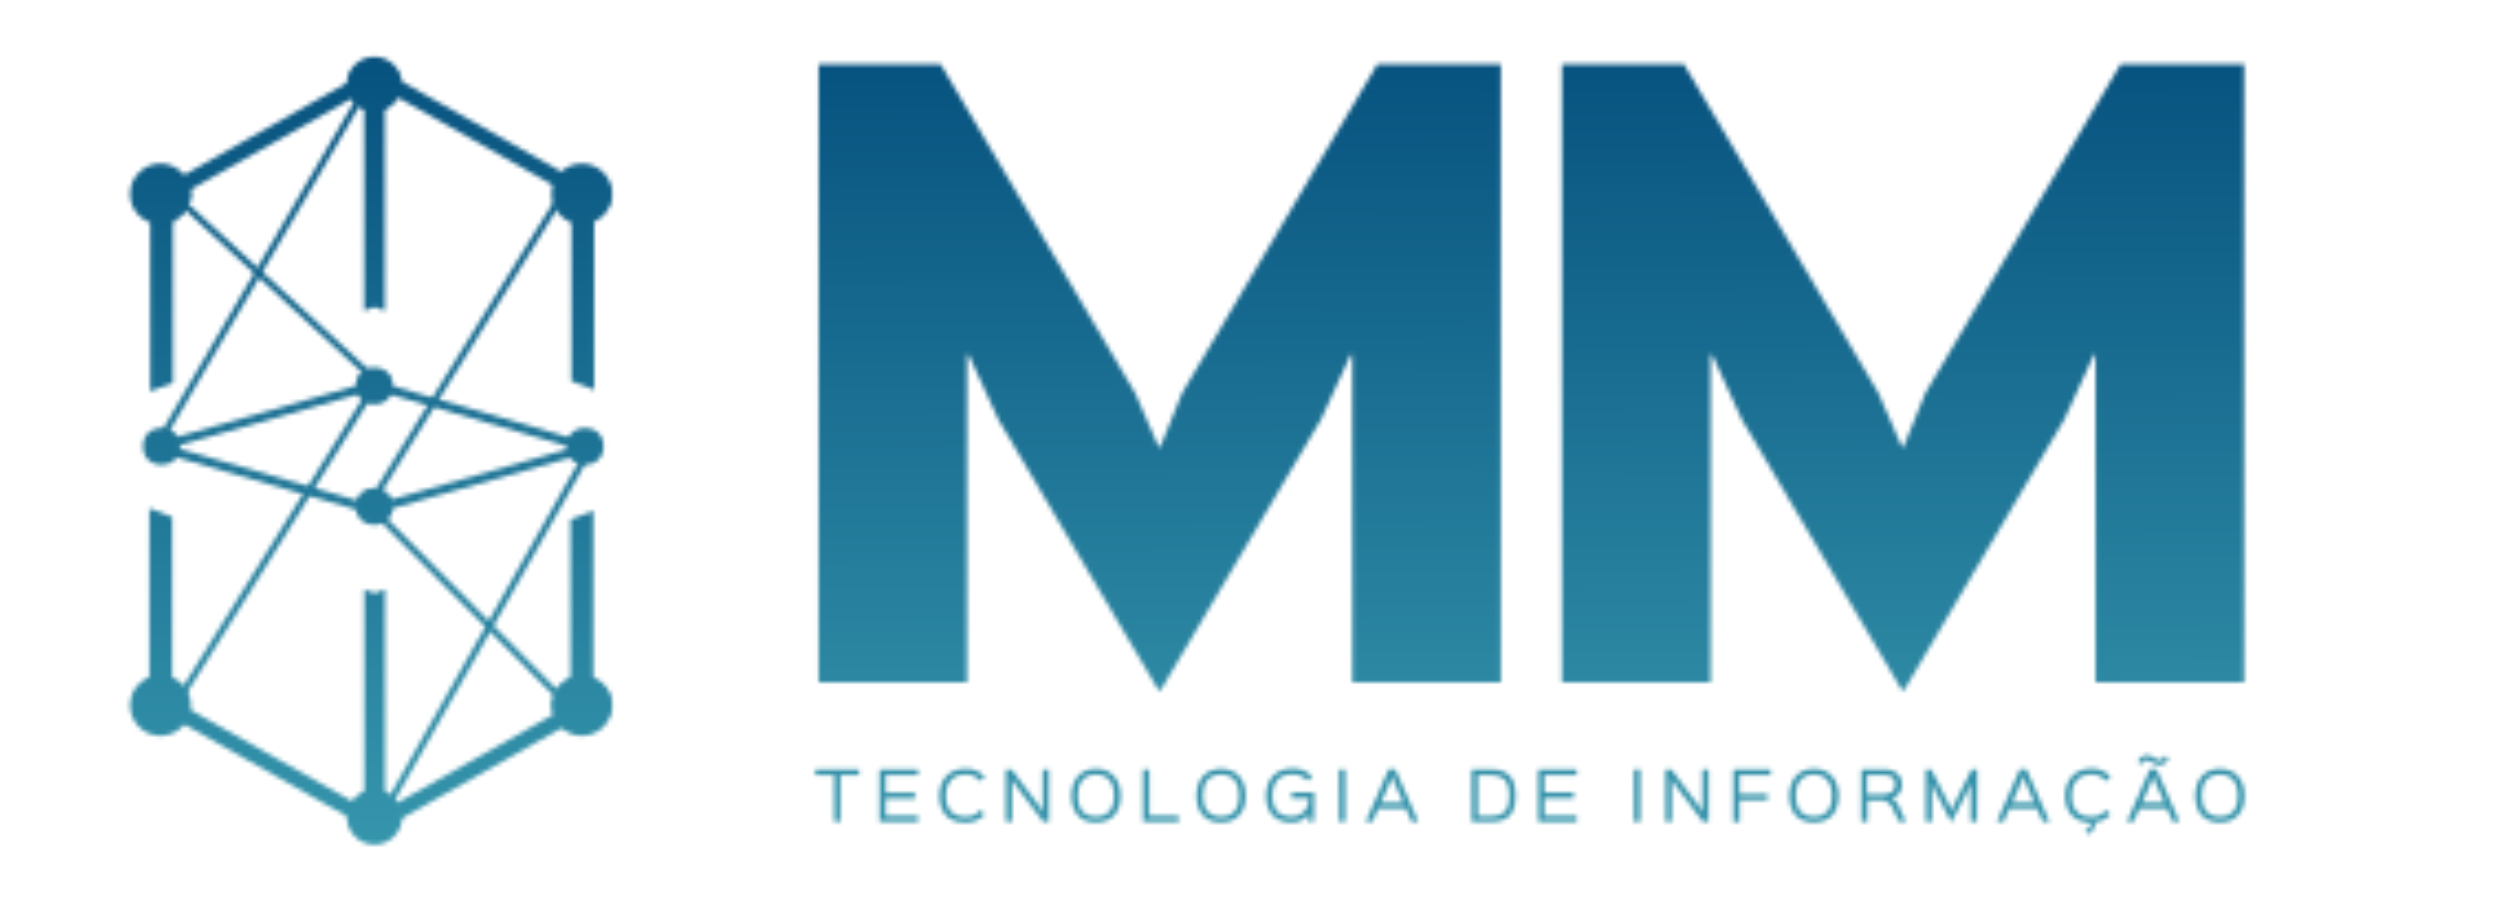 <svg id="Camada_1" data-name="Camada 1" xmlns="http://www.w3.org/2000/svg" xmlns:xlink="http://www.w3.org/1999/xlink" viewBox="0 0 567.9 205.33"><defs><style>.cls-1{fill:#ededec;}.cls-2{fill:none;stroke:#ededec;stroke-miterlimit:10;stroke-width:1.5px;}.cls-3{mask:url(#mask);}.cls-4{fill:url(#Gradiente_sem_nome_13);}</style><mask id="mask" x="0" y="0" width="567.9" height="205.33" maskUnits="userSpaceOnUse"><g transform="translate(-149.33 -191.98)"><path class="cls-1" d="M490.27,347H456.51V272.55h-.35l-6.75,14.72L413,348.75h-.52l-36.37-61.48-6.75-14.72h-.35V347H335.29V206.57H363l44.16,74.64,5.37,12.3h.35l5-12.3,44.33-74.64h28.05Z"/><path class="cls-1" d="M659.12,347H625.35V272.55H625l-6.75,14.72-36.37,61.48h-.52L545,287.27l-6.75-14.72h-.35V347H504.13V206.57h27.71L576,281.21l5.37,12.3h.35l5-12.3,44.33-74.64h28.05Z"/><path class="cls-1" d="M344.5,368.07h-4.34l.07.15v10.44h-1.4V368.22l.07-.15h-4.34v-1.32h9.93Z"/><path class="cls-1" d="M357.88,378.66h-8.75V366.75h8.75v1.32h-7.5l.15.15v3.68l-.15.15h6.8v1.32h-6.8l.15.15v3.68l-.15.15h7.5Z"/><path class="cls-1" d="M372,369.44a3.94,3.94,0,0,0-3.38-1.52c-3.12,0-4.41,2.19-4.41,4.85s1.24,4.71,4.4,4.71A3.93,3.93,0,0,0,372,376l1,1a5.6,5.6,0,0,1-4.44,1.82c-3.84,0-5.82-2.41-5.82-6s2.07-6.18,5.84-6.18a5.56,5.56,0,0,1,4.46,1.82Z"/><path class="cls-1" d="M387.58,378.66H386.3l-6.16-8.18-.91-1.4h0v9.58h-1.4V366.75h1.28l6.21,8.24.87,1.34h0v-9.58h1.4Z"/><path class="cls-1" d="M398.3,378.81c-3.66,0-5.57-2.41-5.57-6s1.93-6.18,5.57-6.18,5.59,2.54,5.59,6.18S401.92,378.81,398.3,378.81Zm0-10.89c-3,0-4.15,2.19-4.15,4.85s1.19,4.71,4.15,4.71,4.13-2.09,4.13-4.71S401.3,367.92,398.31,367.92Z"/><path class="cls-1" d="M417.09,378.66H409V366.75h1.4v10.43l-.15.16h6.81Z"/><path class="cls-1" d="M426.7,378.81c-3.66,0-5.57-2.41-5.57-6s1.93-6.18,5.57-6.18,5.59,2.54,5.59,6.18S430.32,378.81,426.7,378.81Zm0-10.89c-3,0-4.15,2.19-4.15,4.85s1.19,4.71,4.15,4.71,4.13-2.09,4.13-4.71S429.71,367.92,426.72,367.92Z"/><path class="cls-1" d="M447.8,378.66H446.6v-1.75h0a4.65,4.65,0,0,1-3.85,1.9c-3.71,0-5.8-2.29-5.8-6s2.16-6.22,5.88-6.22a5.87,5.87,0,0,1,4.6,1.79l-1.06,1a4.26,4.26,0,0,0-3.53-1.49c-3,0-4.46,1.9-4.46,4.9s1.38,4.66,4.37,4.66a3.75,3.75,0,0,0,3.84-4l.15-.15h-4V372h5.13Z"/><path class="cls-1" d="M454.93,378.66h-1.4V366.75h1.4Z"/><path class="cls-1" d="M471.52,378.66H470l-1.26-2.87.07-.15h-6.52l.07.15-1.27,2.87h-1.53l5.24-11.92h1.49Zm-3.35-4.34-.15-.15-2.1-4.78-.35-1.19h0l-.37,1.19-2.1,4.78-.15.15Z"/><path class="cls-1" d="M488.22,378.66h-4.57V366.75h4.5c4.66,0,5.47,3.12,5.47,6S492.82,378.66,488.22,378.66ZM488,368.07h-3.1l.15.15v9l-.15.15h3.18c3.54,0,4.1-2.18,4.1-4.63S491.59,368.07,488,368.07Z"/><path class="cls-1" d="M507.51,378.66h-8.75V366.75h8.75v1.32H500l.15.15v3.68L500,372h6.8v1.32H500l.15.15v3.68l-.15.15h7.5Z"/><path class="cls-1" d="M521.92,378.66h-1.4V366.75h1.4Z"/><path class="cls-1" d="M537.43,378.66h-1.28L530,370.48l-.91-1.4h0v9.58h-1.4V366.75h1.28l6.21,8.24.87,1.34h0v-9.58h1.4Z"/><path class="cls-1" d="M551.55,368.07h-7.21l.15.15v4l-.15.15h6.5v1.32h-6.5l.15.15v4.85h-1.4V366.75h8.46Z"/><path class="cls-1" d="M561.38,378.81c-3.66,0-5.58-2.41-5.58-6s1.93-6.18,5.58-6.18,5.59,2.54,5.59,6.18S565,378.81,561.38,378.81Zm0-10.89c-3,0-4.15,2.19-4.15,4.85s1.19,4.71,4.15,4.71,4.13-2.09,4.13-4.71S564.38,367.92,561.39,367.92Z"/><path class="cls-1" d="M582.29,378.66h-1.57l-1.49-3.13a3,3,0,0,0-3-1.78h-2.82l.15.15v4.77h-1.4V366.75h5.22c2.18,0,4,1.16,4,3.52a3.14,3.14,0,0,1-2.38,3.06v0a3.2,3.2,0,0,1,1.56,1.59Zm-5-10.59h-4l.15.15v4.06l-.15.15h3.81c1.72,0,2.72-.9,2.72-2.16C579.89,368.68,578.79,368.07,577.33,368.07Z"/><path class="cls-1" d="M598.39,378.66H597V369.9h0l-.79,1.9-3.62,7h0l-3.66-7.12-.74-1.81h0v8.77h-1.4V366.75h1.25l4,7.94.59,1.4h0l.59-1.4,4-7.94h1.25Z"/><path class="cls-1" d="M614.9,378.66h-1.53l-1.26-2.87.07-.15h-6.52l.07.15-1.27,2.87h-1.53l5.24-11.92h1.49Zm-3.35-4.34-.15-.15-2.1-4.78-.35-1.19h0l-.37,1.19-2.1,4.78-.15.15Z"/><path class="cls-1" d="M627.73,369.44a3.94,3.94,0,0,0-3.38-1.52c-3.12,0-4.41,2.19-4.41,4.85s1.24,4.71,4.4,4.71a3.93,3.93,0,0,0,3.38-1.5l1,1a5.41,5.41,0,0,1-3.94,1.81l.19.18a.82.82,0,0,1,0,1.29l-1.28,1.28-.71-.71.91-.91c.46-.46.46-.63.22-.87l-.26-.26c-3.54-.18-5.38-2.54-5.38-6s2.07-6.18,5.84-6.18a5.56,5.56,0,0,1,4.46,1.82Z"/><path class="cls-1" d="M644.42,378.66h-1.53l-1.26-2.87.07-.15h-6.52l.07.15L634,378.66h-1.53l5.24-11.92h1.49Zm-2.52-14.44a2.28,2.28,0,0,1-2.1,1.57c-1,0-1.94-1.1-2.85-1.1a1.36,1.36,0,0,0-1.24,1.1l-.71-.69a2.3,2.3,0,0,1,2.07-1.57c1,0,2,1.1,2.85,1.1a1.37,1.37,0,0,0,1.26-1.1Zm-.84,10.11-.15-.15-2.1-4.78-.35-1.19h0l-.37,1.19-2.1,4.78-.15.15Z"/><path class="cls-1" d="M653.59,378.81c-3.66,0-5.58-2.41-5.58-6s1.93-6.18,5.58-6.18,5.59,2.54,5.59,6.18S657.21,378.81,653.59,378.81Zm0-10.89c-3,0-4.15,2.19-4.15,4.85s1.19,4.71,4.15,4.71,4.13-2.09,4.13-4.71S656.59,367.92,653.61,367.92Z"/><path class="cls-1" d="M234.41,276.18c-2.2,0-4,1.51-4,3.38l-41.55,11.85a3.92,3.92,0,0,0-2.82-1.15,3.16,3.16,0,1,0,0,6.23,4,4,0,0,0,2.52-.86l42,12.21a3.94,3.94,0,0,0,3.85,2.5,3.87,3.87,0,0,0,3.94-2.82L279.8,295.7a4,4,0,0,0,2.43.79,3.16,3.16,0,1,0,0-6.23,3.89,3.89,0,0,0-2.94,1.26l-40.88-11.88s0,0,0-.06C238.41,277.71,236.62,276.18,234.41,276.18Zm44.15,17.25a2.66,2.66,0,0,0,.06.48L238,305.5a4.09,4.09,0,0,0-3.61-2,4,4,0,0,0-3.74,2.21l-41-11.92a2.64,2.64,0,0,0,.05-.45s0-.06,0-.09l41.4-11.81a4.42,4.42,0,0,0,6.58.07Z"/><path class="cls-1" d="M183.44,241.51v39.36h.06l5.12-1.93V241.51a5.71,5.71,0,0,0,4.06-5.2,4.84,4.84,0,0,0-.15-1.2l37.16-21a6,6,0,0,0,2.36,1.54V262.6l2.35-.89h0l2.35.89V215.66a5.94,5.94,0,0,0,2.56-1.77l36.78,20.78a4.52,4.52,0,0,0-.31,1.64,5.22,5.22,0,0,0,3.36,4.66v37.58l5.18,2V241.17a5.33,5.33,0,0,0,3.83-4.85c0-2.9-2.77-5.25-6.19-5.25a7,7,0,0,0-3.4.87l-38.22-21.59c-.37-2.52-2.89-4.47-6-4.47s-5.83,2.14-6,4.83l-37.93,21.43a7.31,7.31,0,0,0-4.45-1.46c-3.67,0-6.65,2.53-6.65,5.64A5.71,5.71,0,0,0,183.44,241.51Z"/><path class="cls-1" d="M284.12,346.83V308l-5.18,2v36.85a5.71,5.71,0,0,0-4.06,5.2,4.88,4.88,0,0,0,.47,2.07l-36,20.35a5.94,5.94,0,0,0-2.56-1.77V325.85l-2.35.89h0l-2.35-.89v46.82a6,6,0,0,0-2.36,1.54l-38-21.47a4.49,4.49,0,0,0,.07-.73,5.22,5.22,0,0,0-3.36-4.66V309.42l-5.18-2v39.7a5.33,5.33,0,0,0-3.83,4.85c0,2.9,2.77,5.25,6.19,5.25a6.78,6.78,0,0,0,4.25-1.44l38.6,21.81c.17,2.69,2.78,4.83,6,4.83s5.59-2,6-4.47l37.57-21.23a7.49,7.49,0,0,0,3.58.89c3.67,0,6.65-2.53,6.65-5.64A5.71,5.71,0,0,0,284.12,346.83Z"/><line class="cls-2" x1="233.38" y1="306.94" x2="279.98" y2="353.84"/><line class="cls-2" x1="189.55" y1="351.55" x2="234.41" y2="279.58"/><line class="cls-2" x1="185.14" y1="293.04" x2="232.91" y2="211.28"/><line class="cls-2" x1="277.48" y1="235.45" x2="233.6" y2="306.22"/><line class="cls-2" x1="235.04" y1="379.24" x2="283.12" y2="294.34"/><line class="cls-2" x1="190.19" y1="237.56" x2="234.74" y2="278.48"/><circle class="cls-1" cx="234.41" cy="377.58" r="6.26"/><circle class="cls-1" cx="234.37" cy="211.13" r="6.26"/><circle class="cls-1" cx="234.37" cy="279.65" r="4.21"/><circle class="cls-1" cx="234.37" cy="307.03" r="4.21"/><circle class="cls-1" cx="281.52" cy="352.22" r="6.91"/><circle class="cls-1" cx="185.8" cy="352.22" r="6.91"/><circle class="cls-1" cx="281.52" cy="236.05" r="6.91"/><circle class="cls-1" cx="185.8" cy="236.05" r="6.91"/><circle class="cls-1" cx="186.03" cy="293.38" r="4.21"/><circle class="cls-1" cx="282.22" cy="293.38" r="4.21"/></g></mask><linearGradient id="Gradiente_sem_nome_13" x1="284.49" y1="226.66" x2="283.45" y2="-11.63" gradientUnits="userSpaceOnUse"><stop offset="0" stop-color="#3fa3b5"/><stop offset="1" stop-color="#004979"/></linearGradient></defs><title>mm_logo_colorfull</title><g class="cls-3"><rect class="cls-4" width="567.9" height="205.33"/></g></svg>